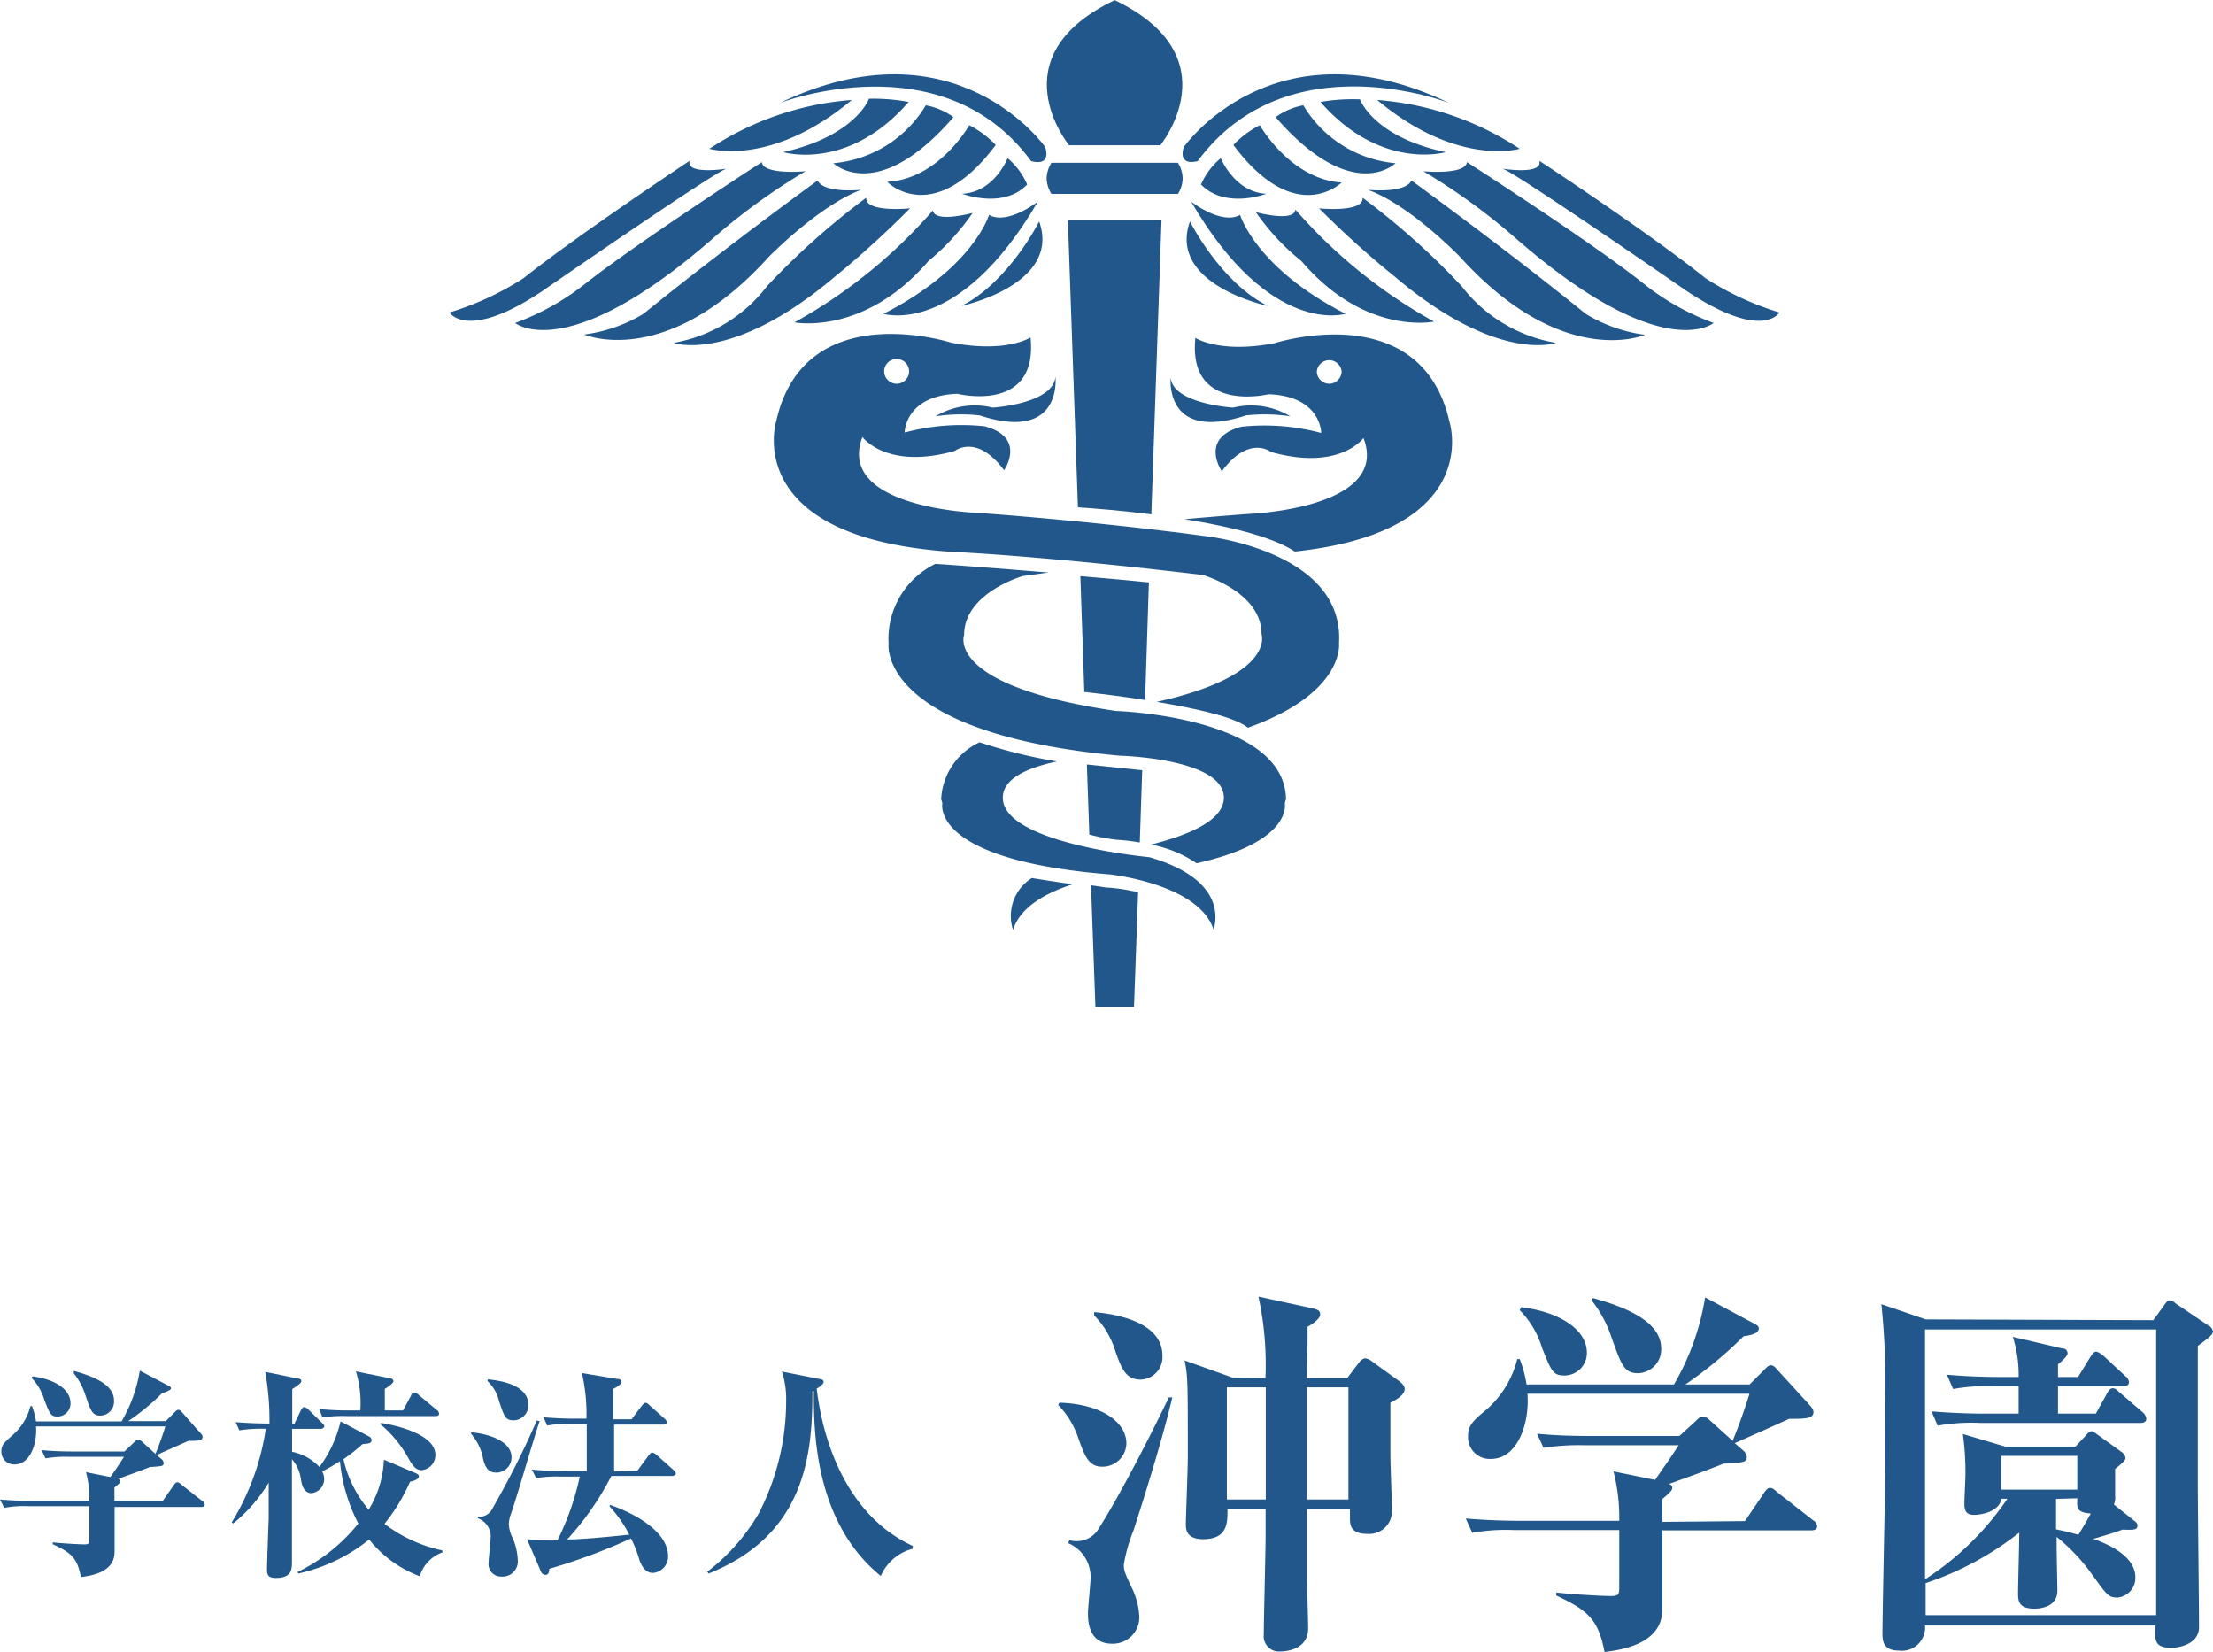 <svg width="146px" height="109px" viewBox="0 0 145.62 108.7" xmlns="http://www.w3.org/2000/svg"><g fill="#21578b"><path d="m71.79 58.24.29 8h2.54l.27-7.54a12 12 0 0 0 -2.13-.32z"/><path d="m66.66 61.17c.49-1.56 2.29-2.48 3.93-3-1.15-.16-2.34-.35-2.69-.41a2.94 2.94 0 0 0 -1.24 3.41z"/><path d="m78.81 10.59c5.91-8 16.55-3.82 16.55-3.82-11.56-5.55-17.47 2.9-17.47 2.9-.4 1.33.92.92.92.92z"/><path d="m100 9.78a19.7 19.7 0 0 0 -9.38-3.21c5.3 4.43 9.38 3.21 9.38 3.21z"/><path d="m95.13 10c-4.77-1-5.64-3.47-5.64-3.47a12.51 12.51 0 0 0 -2.6.17c3.99 4.56 8.24 3.3 8.24 3.3z"/><path d="m91.83 10.73a7.88 7.88 0 0 1 -6.07-3.81 4.51 4.51 0 0 0 -1.82.78c5.06 5.82 7.89 3.03 7.89 3.03z"/><path d="m82.9 8.23a6.3 6.3 0 0 0 -1.74 1.3c4.08 5.47 7.12 2.47 7.12 2.47-3.38-.22-5.38-3.77-5.38-3.77z"/><path d="m83.33 12.74c-2.08-.09-3-2.34-3-2.34a4.62 4.62 0 0 0 -1.3 1.73c1.61 1.65 4.3.61 4.3.61z"/><path d="m112.23 18.3c-3.73-3-10.94-7.73-10.94-7.73.27.95-2.42.52-2.42.52.87.26 12.15 8.07 12.15 8.07 5 3.3 6.07 1.39 6.07 1.39a19.34 19.34 0 0 1 -4.86-2.25z"/><path d="m96.53 10.66c-.1.86-2.87.6-2.87.6a41.11 41.11 0 0 1 6 4.34c9.72 8.51 13.1 5.64 13.1 5.64a16.43 16.43 0 0 1 -4.51-2.51c-3.39-2.73-11.72-8.07-11.72-8.07z"/><path d="m92.88 11.87c-.44.87-2.87.61-2.87.61 2.78 1 6.07 4.42 6.07 4.42 6.78 7.47 12.16 5.12 12.16 5.12a10 10 0 0 1 -3.9-1.38c-5.47-4.43-11.46-8.77-11.46-8.77z"/><path d="m96.17 18.81a48.85 48.85 0 0 0 -6.51-5.81c.09 1-2.86.7-2.86.7a61.89 61.89 0 0 0 5 4.51c6.77 5.73 10.59 4.34 10.59 4.34a9.92 9.92 0 0 1 -6.22-3.74z"/><path d="m94.36 21.15a33.76 33.76 0 0 1 -9.12-7.37c-.08.86-2.6.17-2.6.17a15.06 15.06 0 0 0 3 3.22c4.21 4.94 8.72 3.98 8.72 3.98z"/><path d="m88.54 20.64c-5.9-3-6.94-6.51-6.94-6.51-1.22.69-3.22-.87-3.22-.87 5.21 8.94 10.16 7.38 10.16 7.38z"/><path d="m78.3 14.56c-1.48 4.17 5.12 5.56 5.12 5.56-3.13-1.57-5.12-5.56-5.12-5.56z"/><path d="m67.85 10.59s1.34.44.93-.92c0 0-5.9-8.45-17.47-2.9 0 0 10.69-4.15 16.54 3.82z"/><path d="m56.05 6.57a19.68 19.68 0 0 0 -9.37 3.21s4.07 1.22 9.37-3.21z"/><path d="m57.18 6.49s-.86 2.43-5.64 3.51c0 0 4.26 1.3 8.25-3.3a12.56 12.56 0 0 0 -2.61-.21z"/><path d="m62.74 7.7a4.51 4.51 0 0 0 -1.82-.78 7.89 7.89 0 0 1 -6.08 3.81s2.86 2.79 7.9-3.03z"/><path d="m65.52 9.53a6.5 6.5 0 0 0 -1.74-1.3s-2 3.55-5.39 3.72c0 .05 3.04 3.05 7.13-2.42z"/><path d="m67.59 12.13a4.66 4.66 0 0 0 -1.29-1.73s-.87 2.25-3 2.34c.04 0 2.7 1.04 4.29-.61z"/><path d="m47.8 11.09s-2.68.43-2.42-.52c0 0-7.21 4.77-10.94 7.73a19.34 19.34 0 0 1 -4.86 2.25s1.13 1.91 6.08-1.39c0 0 11.28-7.81 12.14-8.07z"/><path d="m53 11.26s-2.78.26-2.87-.6c0 0-8.33 5.38-11.71 8.07a16.58 16.58 0 0 1 -4.52 2.51s3.4 2.87 13.1-5.64a40.91 40.91 0 0 1 6-4.34z"/><path d="m50.58 16.9s3.3-3.38 6.09-4.42c0 0-2.44.26-2.87-.61 0 0-6 4.34-11.46 8.77a10.06 10.06 0 0 1 -3.9 1.36s5.38 2.37 12.14-5.1z"/><path d="m59.88 13.7s-2.96.3-2.88-.7a49.31 49.31 0 0 0 -6.52 5.81 9.88 9.88 0 0 1 -6.16 3.74s3.82 1.39 10.6-4.34a63.68 63.68 0 0 0 4.96-4.51z"/><path d="m61.09 17.17a15.4 15.4 0 0 0 2.91-3.17s-2.52.69-2.61-.17a33.62 33.62 0 0 1 -9.11 7.37s4.56.91 8.81-4.03z"/><path d="m68.29 13.26s-2 1.56-3.21.87c0 0-1 3.47-6.94 6.51 0 0 4.94 1.56 10.15-7.38z"/><path d="m68.38 14.56s-2 4-5.12 5.56c0 0 6.59-1.39 5.12-5.56z"/><path d="m73.35 9.55h3s4.77-5.82-3-9.55c-7.81 3.73-3 9.55-3 9.55z"/><path d="m77.82 11.75a2 2 0 0 0 -.31-1.05h-8.32a2 2 0 0 0 -.32 1.05 2 2 0 0 0 .32 1h8.32a1.94 1.94 0 0 0 .31-1z"/><path d="m82 27.32a11.52 11.52 0 0 1 2.9.06 5 5 0 0 0 -3.76-.57s-4-.24-4.11-2c.02-.04-.51 4.31 4.97 2.51z"/><path d="m65.32 26.81a5 5 0 0 0 -3.76.57 11.45 11.45 0 0 1 2.89-.06c5.5 1.8 5-2.55 5-2.55-.14 1.8-4.13 2.04-4.13 2.04z"/><path d="m75.76 33.83.67-19.36h-6.16l.66 18.9c1.07.07 2.84.21 4.83.46z"/><path d="m83.87 22.57c-3.64.7-5.21-.35-5.21-.35-.52 5 4.81 3.71 4.81 3.71 3.47.12 3.47 2.55 3.47 2.55a14.38 14.38 0 0 0 -5.27-.41c-2.78.75-1.27 2.93-1.27 2.93 1.79-2.43 3.24-1.27 3.24-1.27 4.51 1.27 6.08-.92 6.08-.92 1.79 4.68-7.64 5-7.64 5s-1.63.12-4.14.34c2.91.47 5.79 1.15 7.26 2.13 12.45-1.32 10.19-8.49 10.19-8.49-1.86-8.34-11.52-5.22-11.52-5.22zm3.59 2.67a.82.82 0 0 1 -.81-.82.82.82 0 0 1 1.63 0 .82.82 0 0 1 -.82.82z"/><path d="m79.2 35.25c-7.46-1-14.81-1.51-14.81-1.51s-9.43-.29-7.64-5c0 0 1.57 2.19 6.08.92 0 0 1.44-1.16 3.24 1.27 0 0 1.5-2.14-1.27-2.89a14.38 14.38 0 0 0 -5.27.41s0-2.43 3.47-2.55c0 0 5.33 1.33 4.81-3.71 0 0-1.56 1.05-5.21.35 0 0-9.66-3.12-11.52 5.15 0 0-2.45 7.76 11.75 8.62 0 0 5.67.24 16.31 1.51 0 0 3.87 1.1 3.87 3.88 0 0 1 2.73-6.9 4.47 2.55.43 5.17 1 6 1.7 6.41-2.28 6-5.56 6-5.56.37-6.13-8.91-7.06-8.91-7.06zm-20.2-11.64a.82.82 0 0 1 .82.81.82.82 0 1 1 -1.64 0 .82.82 0 0 1 .82-.81z"/><path d="m75.6 38.31c-1.28-.13-2.84-.27-4.51-.41l.26 7.62c1 .11 2.45.28 4 .53z"/><path d="m75.63 56.39s-9.27-.86-9.63-3.73c-.18-1.45 1.71-2.18 3.55-2.57a33.28 33.28 0 0 1 -5.09-1.26 4.35 4.35 0 0 0 -2.53 3.74l.08.27s-.87 3.73 10.99 4.68c0 0 5.9.61 6.86 3.65-.05 0 1.34-3.17-4.23-4.78z"/><path d="m73.44 46.77c-11.29-1.66-10-5-10-5 0-2.78 3.87-3.88 3.87-3.88l1.69-.23c-2.56-.21-5.21-.42-7.45-.57a5.49 5.49 0 0 0 -3.08 5.25s-.78 5.89 15.19 7.37c0 0 7.2.18 6.86 2.95-.18 1.41-2.48 2.32-4.78 2.9a8 8 0 0 1 3 1.23c6.38-1.42 5.8-3.95 5.8-3.95l.08-.27c-.08-5.46-11.18-5.8-11.18-5.8z"/><path d="m75 55.42.16-4.75-3.64-.38.16 4.61a12.6 12.6 0 0 0 1.77.34 14.16 14.16 0 0 1 1.55.18z"/><path d="m69.71 92.28c2.76.08 4.41 1.27 4.41 2.69a1.57 1.57 0 0 1 -1.6 1.52c-.86 0-1.14-.66-1.57-1.9a5.7 5.7 0 0 0 -1.32-2.16zm7.43-.35c-.61 2.58-1.62 5.86-2.54 8.72a10.6 10.6 0 0 0 -.65 2.29c0 .38.07.53.45 1.37a4.86 4.86 0 0 1 .56 1.9 1.74 1.74 0 0 1 -1.73 1.93c-.58 0-1.64-.13-1.64-2 0-.35.17-2 .17-2.28a2.41 2.41 0 0 0 -1.47-2.34l.08-.2a1.65 1.65 0 0 0 .45.07 1.69 1.69 0 0 0 1.48-.83c1.67-2.64 3.9-7.13 4.61-8.63zm-5.14-5.61c.79.07 4.49.43 4.49 2.86a1.48 1.48 0 0 1 -1.44 1.58c-1 0-1.27-.79-1.65-1.85a5.71 5.71 0 0 0 -1.4-2.37zm11.27 4.34a21.13 21.13 0 0 0 -.46-5.36l3.5.76c.33.08.56.13.56.41s-.48.63-.83.81c0 .53 0 2.89-.06 3.38h2.67l.76-1c.08-.1.25-.3.43-.3a.91.91 0 0 1 .41.18l1.75 1.27c.15.1.43.33.43.56 0 .4-.53.71-.94.91v3.43c0 .58.1 3.12.1 3.63a1.49 1.49 0 0 1 -1.59 1.57c-1.17 0-1.17-.61-1.17-1.07v-.58h-2.83v4.46c0 .54.08 2.92.08 3.4 0 1.53-1.7 1.53-1.86 1.53a1 1 0 0 1 -1.06-1.12c0-1 .12-5.58.12-6.5v-1.77h-2.51c0 .81.08 2-1.6 2-1.14 0-1.14-.69-1.14-1s.13-3.68.13-4.39c0-5.13 0-5.28-.21-6.37l3.13 1.12zm-2.54.61v7.38h2.56c0-2.46 0-4.92 0-7.38zm8 7.38v-7.38h-2.73v7.38z"/><path d="m114.82 100.07 1.22-1.8c.23-.36.33-.38.43-.38s.18 0 .48.28l2.36 1.85a.49.49 0 0 1 .26.38c0 .25-.23.28-.41.28h-9.77v5c0 .74 0 2.59-3.81 3-.4-2.13-1.09-2.74-3.17-3.71v-.2c1.19.13 3 .23 3.58.23s.56-.15.56-.71v-3.63h-6.93a12.33 12.33 0 0 0 -2.74.18l-.43-.94c1.22.1 2.41.15 3.63.15h6.47a12.15 12.15 0 0 0 -.38-3.25l2.74.56c.68-1 .86-1.22 1.55-2.28h-6.15a15.22 15.22 0 0 0 -2.74.17l-.43-.93c1.22.12 2.41.15 3.63.15h5.74l1.09-1c.25-.26.35-.28.45-.28a.69.69 0 0 1 .41.2l1.55 1.4c.23-.54.73-1.86 1.11-3.1h-14.61c.15 1.88-.61 4.29-2.41 4.29a1.43 1.43 0 0 1 -1.5-1.45c0-.73.25-1 1.24-1.82a6.51 6.51 0 0 0 2-3.3h.16a7.64 7.64 0 0 1 .45 1.67h9.7a16.49 16.49 0 0 0 2.05-5.73l3.27 1.75c.18.1.26.15.26.3 0 .36-.66.46-1 .51a26.74 26.74 0 0 1 -3.83 3.17h4.23l1-1c.2-.21.28-.26.38-.26s.2 0 .43.28l1.83 2c.35.38.56.59.56.79 0 .45-.54.45-1.6.45-1.4.64-2.08.94-3.58 1.6l.56.49a.63.63 0 0 1 .23.4c0 .38-.16.38-1.53.46-1.29.51-1.57.61-3.6 1.34.08 0 .23.1.23.26s-.2.35-.66.73v1.5zm-14.72-14.07c2.39.28 4.32 1.4 4.32 3a1.48 1.48 0 0 1 -1.48 1.49c-.76 0-.86-.3-1.47-1.82a6 6 0 0 0 -1.47-2.48zm4.7-.61c3 .82 4.51 1.88 4.51 3.33a1.57 1.57 0 0 1 -1.52 1.62c-.91 0-1.09-.51-1.75-2.36a8 8 0 0 0 -1.29-2.41z"/><path d="m141.69 86.85.73-1c.23-.33.28-.3.36-.3a.67.67 0 0 1 .38.2l2.18 1.47c.08 0 .28.23.28.38s-.18.36-1 .94v9.13c0 1.5.08 8 .08 9.37 0 1.17-1.4 1.37-1.8 1.37-1.15 0-1.12-.51-1.07-1.47h-15.16a1.53 1.53 0 0 1 -1.73 1.65c-1.07 0-1.07-.71-1.07-1.17 0-1 .16-8.65.18-10.3s0-3.51 0-5.26a49 49 0 0 0 -.25-6.06l2.92 1zm-10 11.75c-.1.81-1.24 1.06-1.8 1.06s-.63-.35-.63-.73.07-1.63.07-1.93a18.58 18.58 0 0 0 -.17-2.66l2.79.83h4.62l.66-.71c.17-.2.27-.3.38-.3s.12 0 .38.2l1.65 1.19a.54.54 0 0 1 .22.36c0 .1 0 .18-.68.73v1.76a1.19 1.19 0 0 1 -.08.58l1.4 1.12a.33.33 0 0 1 .15.27c0 .31-.35.28-1 .26-.36.15-1 .35-1.91.61.64.23 2.77 1 2.77 2.53a1.29 1.29 0 0 1 -1.19 1.33c-.56 0-.66-.13-1.68-1.55a12.45 12.45 0 0 0 -2.31-2.44v.71c0 .2.05 2.72.05 2.82 0 1.19-1.34 1.19-1.52 1.19-1 0-1.07-.48-1.07-1s.08-3.33.08-4a20.24 20.24 0 0 1 -6.16 3.32v2.11h15.17v-18.8h-15.21v16.44a19 19 0 0 0 5.42-5.3zm6.22-5.6.73-1.32c.05-.1.18-.35.38-.35s.31.15.46.28l1.5 1.29a.67.67 0 0 1 .25.43c0 .23-.2.28-.38.28h-10.58a12.72 12.72 0 0 0 -2.77.18l-.4-.94c1.19.1 2.41.15 3.62.15h2.11v-1.8h-1.57a12.45 12.45 0 0 0 -2.74.18l-.41-.94q1.78.15 3.6.15h1.12a8.37 8.37 0 0 0 -.38-2.64l3.25.76c.23 0 .35.15.35.33s-.45.58-.63.71v.84h1.32l.81-1.32c.13-.2.23-.35.38-.35s.46.27.48.27l1.45 1.35a.54.54 0 0 1 .23.38c0 .23-.2.28-.38.28h-4.29v1.8zm-1.22 5v-2.22h-5v2.22zm-1.4.61v2c.76.16 1.12.26 1.47.36.46-.74.59-1 .82-1.4-.92-.07-.92-.33-.89-1z"/><path d="m10.71 98.74.7-1c.14-.21.2-.22.26-.22s.1 0 .28.16l1.37 1.08a.27.27 0 0 1 .15.22c0 .15-.13.16-.24.16h-5.69v2.86c0 .43 0 1.51-2.22 1.75-.23-1.25-.63-1.6-1.85-2.16v-.12c.7.07 1.76.13 2.09.13s.32-.09.32-.41v-2.1h-4a6.85 6.85 0 0 0 -1.6.11l-.28-.55c.71.06 1.4.09 2.11.09h3.77a6.79 6.79 0 0 0 -.22-1.89l1.6.32c.4-.56.5-.71.9-1.33h-3.58a8.55 8.55 0 0 0 -1.59.1l-.25-.54c.71.07 1.4.09 2.11.09h3.34l.64-.61c.15-.15.2-.16.26-.16a.38.38 0 0 1 .24.11l.9.82c.13-.31.43-1.08.65-1.81h-8.51c.08 1.1-.36 2.5-1.41 2.5a.83.83 0 0 1 -.87-.84c0-.43.15-.56.72-1.07a3.72 3.72 0 0 0 1.19-1.92h.11a5.38 5.38 0 0 1 .26 1h5.63a9.64 9.64 0 0 0 1.2-3.34l1.9 1c.11.06.15.09.15.18s-.38.26-.57.29a14.79 14.79 0 0 1 -2.24 1.85h2.47l.59-.59c.12-.12.17-.15.23-.15s.11 0 .25.16l1.02 1.16c.21.22.33.34.33.45 0 .27-.31.27-.93.27l-2.09.93.33.28a.43.43 0 0 1 .13.24c0 .22-.09.22-.89.27-.75.29-.91.35-2.1.78a.17.17 0 0 1 .14.15c0 .11-.12.2-.39.42v.88zm-8.58-8.19c1.39.16 2.51.81 2.51 1.77a.86.86 0 0 1 -.85.87c-.45 0-.51-.17-.86-1.06a3.58 3.58 0 0 0 -.85-1.48zm2.73-.36c1.78.48 2.64 1.1 2.64 1.94a.92.92 0 0 1 -.89 1c-.53 0-.64-.3-1-1.38a4.54 4.54 0 0 0 -.76-1.41z"/><path d="m27.32 96.9c.14.06.24.11.24.23s-.15.26-.58.35a12.09 12.09 0 0 1 -1.68 2.77 9.56 9.56 0 0 0 3.81 1.75v.13a2.39 2.39 0 0 0 -1.49 1.57 7.8 7.8 0 0 1 -3.33-2.42 11.35 11.35 0 0 1 -4.66 2.24l-.05-.1a11.71 11.71 0 0 0 4-3.19 11.1 11.1 0 0 1 -1.21-4.1 12.71 12.71 0 0 1 -1.17.67 1.05 1.05 0 0 1 .13.53.93.93 0 0 1 -.84.9c-.54 0-.65-.65-.69-.92a2.47 2.47 0 0 0 -.59-1.31v6.72c0 .51 0 1.09-1.06 1.09-.53 0-.58-.21-.58-.6 0-.08 0-.41.11-3.32 0-.37 0-2 0-2.35a10.2 10.2 0 0 1 -2.34 2.69l-.09-.08a16.38 16.38 0 0 0 2.24-6.15 9 9 0 0 0 -1.74.1l-.24-.54c.74.06 1.55.09 2.22.09a17.85 17.85 0 0 0 -.28-3.4l2.15.44c.11 0 .23.06.23.18s-.36.37-.6.51v2.27h.15l.43-.89c.06-.1.12-.19.2-.19a.48.48 0 0 1 .28.16l.91.89c.1.1.14.14.14.22s-.13.16-.22.16h-1.9v1.51a3.39 3.39 0 0 1 1.8 1 8.17 8.17 0 0 0 1.39-3l1.89 1a.28.28 0 0 1 .15.22c0 .22-.16.24-.59.27a12.57 12.57 0 0 1 -1.26 1 7.81 7.81 0 0 0 1.66 3.32 6.76 6.76 0 0 0 1-3.29zm-.8-4.11.54-1c0-.07.11-.17.2-.17a.43.43 0 0 1 .28.14l1.2 1a.32.32 0 0 1 .15.24c0 .13-.12.16-.22.16h-5.86a8.85 8.85 0 0 0 -1.59.09l-.22-.55a20.94 20.94 0 0 0 2.1.09h.61a7.15 7.15 0 0 0 -.29-2.57l2.13.43c.2 0 .34.1.34.22s-.37.39-.57.5v1.42zm-1.46.82c.65.1 3.59.65 3.59 2.11a1 1 0 0 1 -.91 1c-.4 0-.61-.34-.88-.81a7.83 7.83 0 0 0 -1.8-2.19z"/><path d="m31 94.23c.87.06 2.66.47 2.66 1.65a1 1 0 0 1 -1 1c-.47 0-.72-.27-.87-.9a3.45 3.45 0 0 0 -.79-1.65zm4.51-.74c-.33.94-1.56 5.19-1.85 6a2.35 2.35 0 0 0 -.18.78 2.32 2.32 0 0 0 .18.76 4 4 0 0 1 .41 1.6 1 1 0 0 1 -1.07 1.09.82.82 0 0 1 -.85-.92c0-.23.13-1.34.13-1.56a1.28 1.28 0 0 0 -.84-1.36v-.09a1 1 0 0 0 .88-.4 59.93 59.93 0 0 0 3-5.93zm-3.4-2.75c.62.07 2.66.29 2.66 1.7a1 1 0 0 1 -.93 1c-.58 0-.64-.19-1-1.26a2.64 2.64 0 0 0 -.77-1.33zm9.84 6 .74-1c.08-.09.14-.18.24-.18a.66.66 0 0 1 .27.15l1.12 1c.09.09.15.16.15.24s-.14.15-.24.15h-4a18.94 18.94 0 0 1 -2.91 4.18c.93 0 2.88-.19 4.09-.32a8.71 8.71 0 0 0 -1.29-1.85v-.11c1.3.43 3.84 1.63 3.84 3.39a1.08 1.08 0 0 1 -1 1.09c-.59 0-.83-.68-.9-.91a7.74 7.74 0 0 0 -.54-1.36 39 39 0 0 1 -5.38 2c0 .23-.06.4-.26.4a.36.36 0 0 1 -.29-.23l-.91-2.12a13.8 13.8 0 0 0 2 .08 17.63 17.63 0 0 0 1.47-4.2h-1.28a8.55 8.55 0 0 0 -1.59.1l-.28-.56a18.24 18.24 0 0 0 2.1.09h1.51v-3.09h-1a7.84 7.84 0 0 0 -1.6.1l-.25-.54c.71.06 1.41.09 2.12.09h.71a11.92 11.92 0 0 0 -.3-3l2.35.39c.22 0 .25.12.25.21s-.19.28-.54.44v2h1.21l.68-.9c.09-.11.16-.18.22-.18s.13 0 .28.16l1 .89s.14.12.14.22-.11.16-.22.16h-3.25v3.09z"/><path d="m60.06 101.89a3.12 3.12 0 0 0 -2.1 1.79c-4.41-3.57-4.41-9.66-4.41-12.16h-.09c0 4.08-.41 9.43-6.83 12l-.09-.12a13.22 13.22 0 0 0 3.4-3.86 16.11 16.11 0 0 0 1.79-7.4 5.76 5.76 0 0 0 -.28-1.91l2.47.49c.13 0 .28.07.28.19s-.25.34-.46.44c.5 4.22 2.41 8.57 6.32 10.35z"/></g></svg>